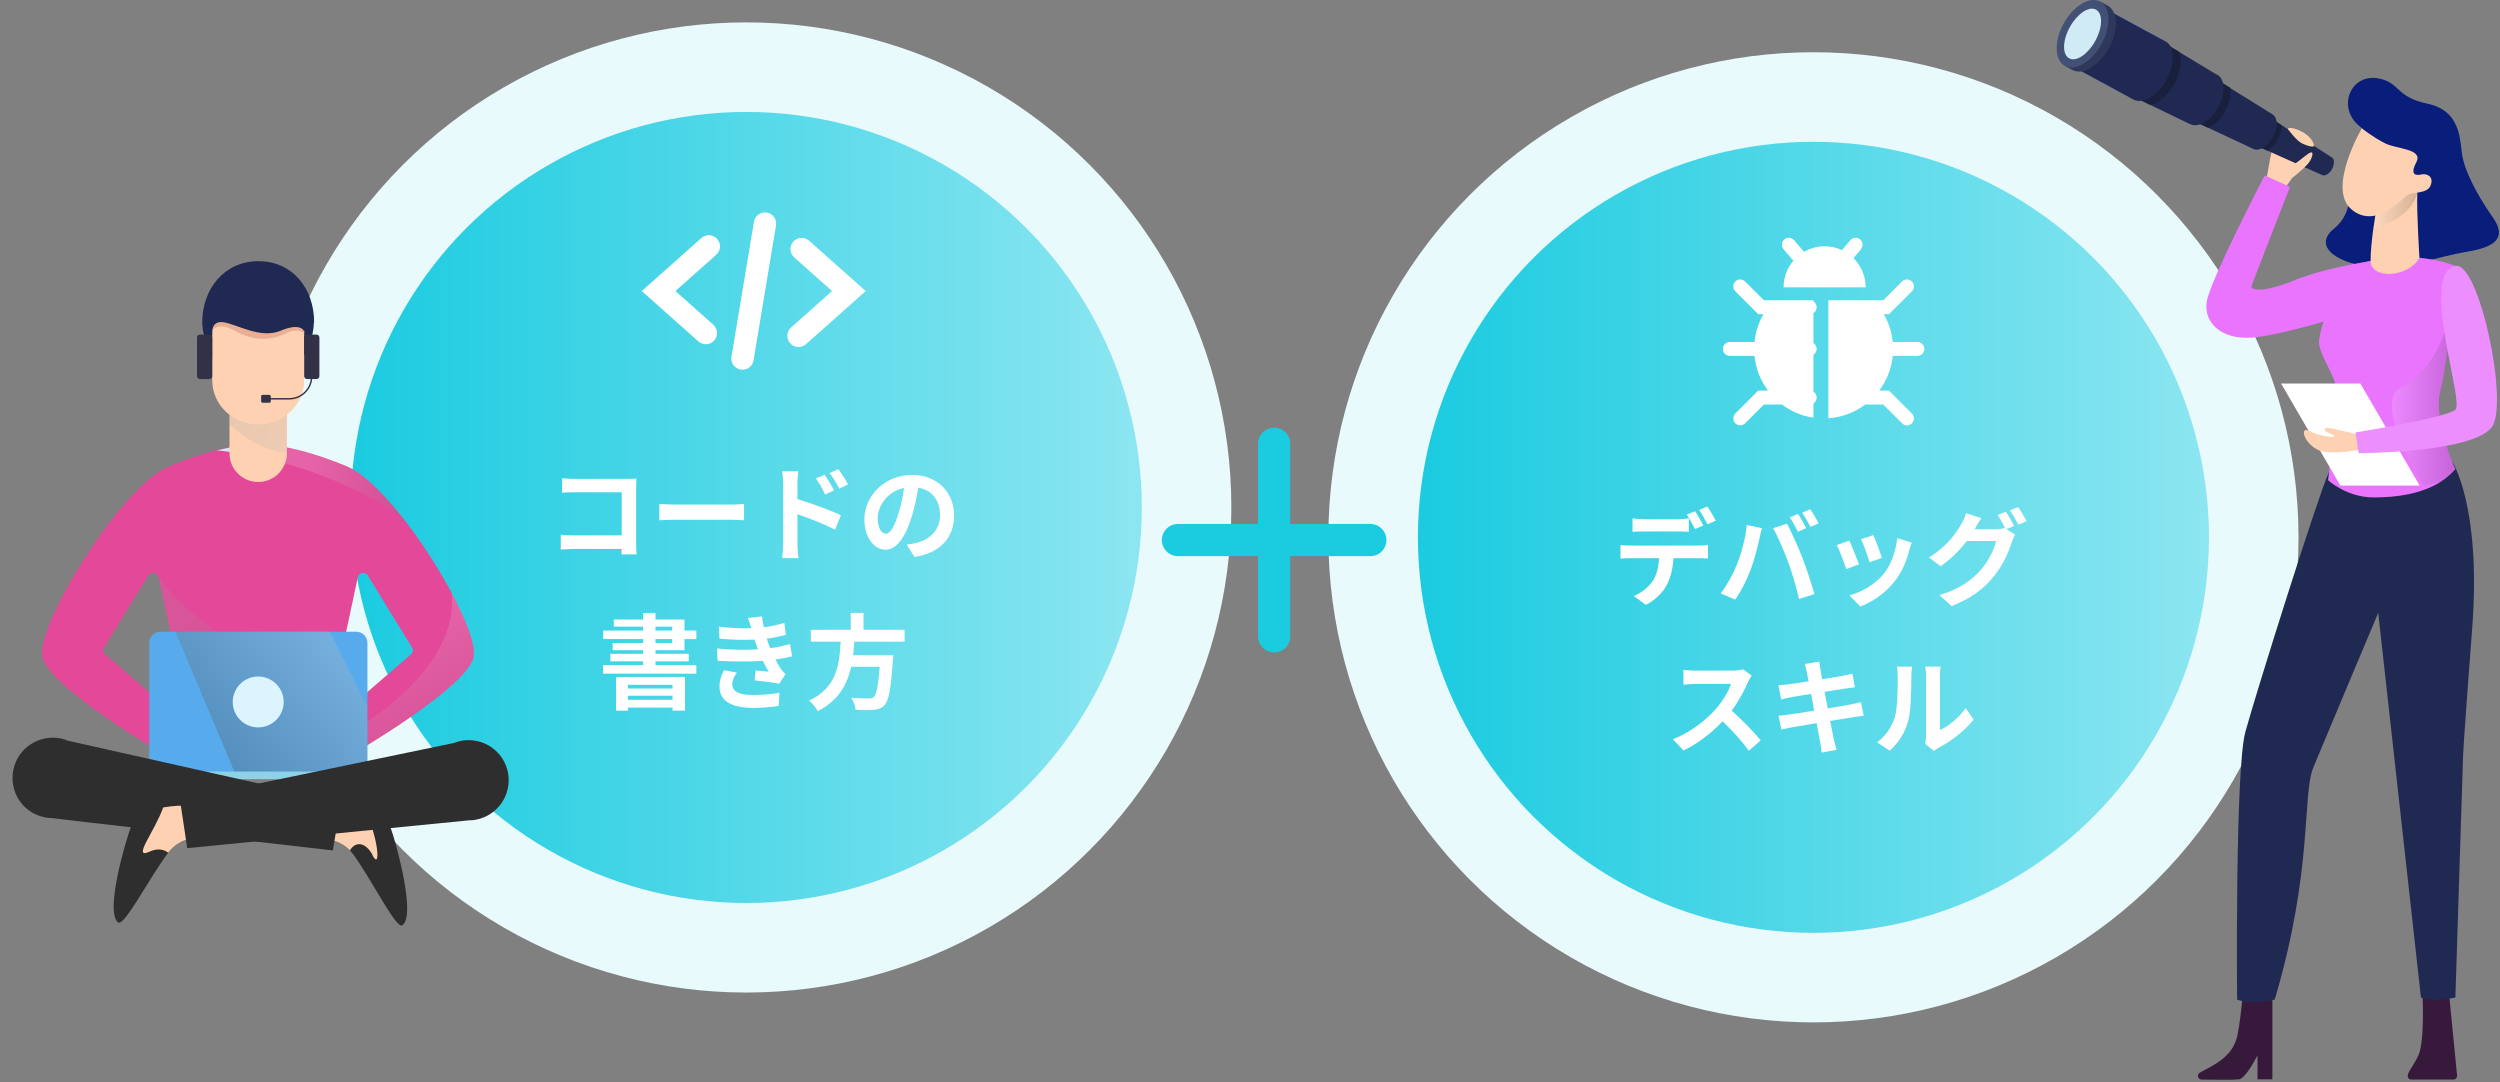 <svg width="335" height="145" viewBox="0 0 335 145" fill="none" xmlns="http://www.w3.org/2000/svg">
<rect x="0" y="0" width="335" height="145" fill="#808080" stroke="none"/>
<circle cx="100" cy="68" r="65" fill="#E8FAFC"/>
<circle cx="100" cy="68" r="53" fill="url(#paint0_linear_2642_11440)"/>
<g clip-path="url(#clip0_2642_11440)">
<path d="M94.58 46.125C94.213 46.126 93.859 45.991 93.584 45.747L85.994 39L94.006 31.878C94.304 31.623 94.691 31.494 95.083 31.521C95.475 31.548 95.841 31.728 96.102 32.022C96.363 32.316 96.498 32.7 96.479 33.093C96.459 33.485 96.287 33.854 95.998 34.12L90.509 39L95.576 43.503C95.804 43.705 95.965 43.971 96.037 44.267C96.11 44.563 96.091 44.873 95.983 45.158C95.875 45.442 95.683 45.687 95.432 45.86C95.182 46.033 94.885 46.125 94.58 46.125ZM107.998 46.122L116.009 39L108.419 32.253C108.122 31.989 107.732 31.854 107.335 31.877C106.938 31.901 106.566 32.081 106.302 32.378C106.038 32.676 105.903 33.066 105.926 33.463C105.95 33.86 106.13 34.231 106.427 34.495L111.494 39L106.006 43.878C105.708 44.142 105.528 44.514 105.504 44.911C105.48 45.308 105.615 45.699 105.88 45.996C106.144 46.294 106.515 46.474 106.913 46.498C107.31 46.521 107.7 46.386 107.998 46.122ZM100.981 48.248L103.981 30.247C104.019 30.051 104.018 29.848 103.976 29.652C103.935 29.456 103.855 29.27 103.741 29.105C103.627 28.941 103.481 28.801 103.311 28.693C103.142 28.586 102.953 28.514 102.755 28.481C102.558 28.448 102.355 28.455 102.16 28.501C101.965 28.548 101.782 28.633 101.62 28.752C101.459 28.87 101.323 29.02 101.22 29.192C101.117 29.365 101.05 29.555 101.023 29.754L98.023 47.754C97.984 47.951 97.986 48.153 98.027 48.349C98.068 48.545 98.148 48.731 98.262 48.896C98.377 49.061 98.523 49.201 98.692 49.308C98.861 49.415 99.05 49.488 99.248 49.521C99.446 49.554 99.648 49.547 99.843 49.5C100.038 49.454 100.222 49.369 100.383 49.25C100.545 49.131 100.681 48.981 100.783 48.809C100.886 48.637 100.953 48.446 100.981 48.248Z" fill="white"/>
</g>
<path d="M75.324 64.088C75.839 64.143 76.564 64.171 77.037 64.171H84.059C84.463 64.171 85.048 64.157 85.285 64.143C85.271 64.464 85.243 65.021 85.243 65.425V72.642C85.243 73.129 85.271 73.868 85.299 74.285H83.279C83.293 74.063 83.293 73.826 83.293 73.561H76.94C76.397 73.561 75.602 73.603 75.143 73.645V71.652C75.63 71.694 76.257 71.736 76.884 71.736H83.307V65.968H77.051C76.466 65.968 75.714 65.996 75.324 66.024V64.088ZM88.35 67.529C88.852 67.57 89.868 67.612 90.593 67.612H98.074C98.729 67.612 99.342 67.556 99.704 67.529V69.716C99.37 69.702 98.659 69.646 98.074 69.646H90.593C89.799 69.646 88.865 69.674 88.35 69.716V67.529ZM110.501 63.614C110.892 64.199 111.449 65.091 111.769 65.718L110.557 66.261C110.153 65.383 109.847 64.826 109.331 64.101L110.501 63.614ZM112.327 62.847C112.731 63.405 113.316 64.282 113.636 64.909L112.466 65.481C112.02 64.603 111.686 64.088 111.17 63.391L112.327 62.847ZM104.943 72.85V64.84C104.943 64.338 104.901 63.656 104.803 63.154H106.977C106.921 63.642 106.851 64.255 106.851 64.84V66.874C108.704 67.431 111.393 68.42 112.675 69.047L111.895 70.984C110.446 70.217 108.356 69.409 106.851 68.908V72.85C106.851 73.241 106.921 74.216 106.991 74.787H104.803C104.887 74.244 104.943 73.394 104.943 72.85ZM127.847 69.075C127.847 72.015 126.049 74.091 122.539 74.634L121.494 72.976C122.023 72.92 122.413 72.837 122.789 72.753C124.573 72.335 125.966 71.053 125.966 69.019C125.966 67.097 124.921 65.662 123.04 65.341C122.845 66.525 122.608 67.807 122.204 69.117C121.368 71.931 120.17 73.659 118.652 73.659C117.105 73.659 115.823 71.959 115.823 69.604C115.823 66.386 118.61 63.642 122.218 63.642C125.673 63.642 127.847 66.038 127.847 69.075ZM117.607 69.423C117.607 70.83 118.164 71.513 118.707 71.513C119.292 71.513 119.836 70.635 120.407 68.755C120.727 67.724 120.992 66.539 121.145 65.383C118.847 65.857 117.607 67.891 117.607 69.423ZM90.119 91.764H84.156V92.265H90.119V91.764ZM84.156 93.77H90.119V93.227H84.156V93.77ZM82.554 95.233V90.705H91.791V95.219H90.119V94.815H84.156V95.233H82.554ZM87.835 85.634V86.163H90.078V85.634H87.835ZM87.835 83.976V84.492H90.078V83.976H87.835ZM91.721 87.125H87.835V87.612H92.293V88.615H87.835V89.117H93.31V90.273H80.813V89.117H86.177V88.615H81.788V87.612H86.177V87.125H82.095V86.163H86.177V85.634H80.827V84.492H86.177V83.976H82.248V83.015H86.177V82.137H87.835V83.015H91.721V84.492H93.31V85.634H91.721V87.125ZM96.068 86.902C98.144 87.097 100.025 87.111 101.571 87.013C101.502 86.846 101.446 86.679 101.39 86.525C101.279 86.205 101.195 85.94 101.111 85.704C99.802 85.773 98.172 85.745 96.416 85.578L96.319 83.976C97.977 84.171 99.398 84.227 100.68 84.185C100.54 83.739 100.401 83.293 100.234 82.806L102.101 82.597C102.17 83.098 102.254 83.586 102.351 84.06C103.313 83.934 104.204 83.739 105.096 83.46L105.319 85.063C104.553 85.272 103.675 85.453 102.755 85.578C102.825 85.801 102.895 86.024 102.964 86.233C103.034 86.428 103.118 86.637 103.201 86.86C104.344 86.721 105.18 86.484 105.862 86.303L106.141 87.947C105.5 88.114 104.748 88.267 103.912 88.378C104.149 88.824 104.385 89.256 104.636 89.618C104.817 89.883 105.012 90.092 105.263 90.329L104.413 91.611C103.633 91.457 102.128 91.276 101.111 91.165L101.251 89.841C101.836 89.897 102.588 89.967 103.006 90.008C102.714 89.521 102.449 89.033 102.226 88.559C100.512 88.671 98.269 88.671 96.166 88.546L96.068 86.902ZM98.743 90.134C98.409 90.594 98.13 91.081 98.13 91.68C98.13 92.711 99.105 93.129 100.944 93.129C102.268 93.129 103.452 93.018 104.441 92.823L104.344 94.592C103.368 94.759 102.101 94.857 100.958 94.857C98.172 94.857 96.444 94.035 96.416 92.043C96.389 91.151 96.695 90.468 97.016 89.799L98.743 90.134ZM121.215 85.982H114.472C114.43 86.581 114.388 87.194 114.319 87.793H119.696C119.696 87.793 119.682 88.295 119.641 88.518C119.39 92.307 119.097 93.868 118.54 94.481C118.122 94.926 117.69 95.066 117.035 95.121C116.52 95.177 115.587 95.163 114.653 95.121C114.625 94.648 114.374 93.965 114.068 93.491C115.029 93.589 116.005 93.589 116.409 93.589C116.715 93.589 116.91 93.561 117.077 93.408C117.439 93.101 117.69 91.889 117.885 89.354H114.054C113.525 91.708 112.368 93.882 109.582 95.289C109.345 94.829 108.844 94.244 108.412 93.882C112.173 92.14 112.494 88.964 112.647 85.982H108.662V84.394H113.998V82.123H115.712V84.394H121.215V85.982Z" fill="white"/>
<g clip-path="url(#clip1_2642_11440)">
<path d="M63.522 87.869C62.934 91.632 49.983 99.431 47.275 101.038C46.961 101.234 46.765 101.352 46.765 101.352L46.098 100.92L44.882 100.176L42.37 98.647L55.085 87.674C55.359 87.399 55.399 86.968 55.163 86.694L49.316 77.17C49.002 76.543 48.06 76.7 47.943 77.366L45.47 88.928L44.214 89.437L34.6 93.317L23.729 88.928L21.257 77.366C21.1 76.7 20.197 76.543 19.844 77.17L13.997 86.694C13.761 87.007 13.801 87.438 14.075 87.674L26.79 98.647L22.395 101.352C22.395 101.352 6.305 92.102 5.638 87.869C4.971 83.676 16.116 65.255 22.591 62.512C25.181 61.415 27.379 60.748 29.027 60.317C31.539 59.69 32.952 59.612 32.952 59.612L33.422 60.944L34.56 64.276L35.542 61.376L36.13 59.612C36.13 59.612 40.055 59.808 46.53 62.512C48.649 63.413 51.278 66 53.829 69.214C56.301 72.31 58.656 75.994 60.461 79.326C62.463 83.088 63.718 86.341 63.483 87.869H63.522Z" fill="#E34899"/>
<path d="M32.991 59.65L33.462 60.982C30.754 60.473 29.066 60.355 29.066 60.355C31.578 59.728 32.991 59.65 32.991 59.65Z" fill="#D0EBF5"/>
<path style="mix-blend-mode:multiply" opacity="0.15" d="M53.866 69.252C47.233 64.785 40.405 62.551 35.578 61.414L36.167 59.65C36.167 59.65 40.091 59.846 46.566 62.551C48.685 63.452 51.315 66.039 53.866 69.252Z" fill="url(#paint1_linear_2642_11440)"/>
<path style="mix-blend-mode:multiply" opacity="0.15" d="M63.519 87.868C62.93 91.631 49.98 99.43 47.272 101.037L46.095 100.92L44.211 100.724L44.878 100.175L48.057 97.471C48.057 97.471 61.753 89.475 60.497 79.364C62.498 83.126 63.754 86.379 63.519 87.908V87.868Z" fill="url(#paint2_linear_2642_11440)"/>
<path style="mix-blend-mode:multiply" opacity="0.15" d="M44.215 89.437L34.601 93.317L23.73 88.927L21.258 77.366C21.258 77.366 28.125 87.516 41.782 89.006C42.763 89.123 43.548 89.241 44.215 89.437Z" fill="url(#paint3_linear_2642_11440)"/>
<path d="M38.444 52.987V60.747C38.444 62.864 36.717 64.588 34.598 64.588C32.479 64.588 30.752 62.864 30.752 60.747V52.987H38.444Z" fill="#FDD1B1"/>
<path style="mix-blend-mode:multiply" opacity="0.21" d="M30.752 53.536L30.987 52.987H38.444V60.669C34.715 60.277 32.086 58.121 30.752 56.828V53.536Z" fill="url(#paint4_linear_2642_11440)"/>
<path d="M42.053 43.19C42.053 45.149 41.111 47.383 39.934 48.794C38.443 50.636 37.148 51.381 34.597 51.381C32.046 51.381 30.987 51.381 29.495 49.578C28.318 48.167 27.102 45.149 27.102 43.19C27.102 38.683 30.084 34.998 34.636 34.998C39.189 34.998 42.093 38.643 42.093 43.19H42.053Z" fill="#202952"/>
<path d="M40.762 43.19V50.95C40.762 54.203 38.015 56.868 34.601 56.868C31.186 56.868 28.439 54.242 28.439 50.95V43.19H40.723H40.762Z" fill="#FDD1B1"/>
<path d="M47.745 84.655H21.491C20.668 84.655 20 85.322 20 86.145V101.978C20 102.801 20.668 103.468 21.491 103.468H47.745C48.569 103.468 49.236 102.801 49.236 101.978V86.145C49.236 85.322 48.569 84.655 47.745 84.655Z" fill="#57ABEC"/>
<path style="mix-blend-mode:screen" opacity="0.3" d="M49.197 94.727V101.939C49.197 102.762 48.529 103.428 47.705 103.428H31.419L23.492 84.616H44.173L49.197 94.688V94.727Z" fill="url(#paint5_linear_2642_11440)"/>
<path d="M48.531 103.39H21.021V104.409H48.531V103.39Z" fill="#8ED2E8"/>
<path d="M38.014 94.061C38.014 95.942 36.483 97.471 34.6 97.471C32.716 97.471 31.186 95.942 31.186 94.061C31.186 92.18 32.716 90.651 34.6 90.651C36.483 90.651 38.014 92.18 38.014 94.061Z" fill="#DCF4FE"/>
<path d="M52.285 110.751C53.183 113.178 55.783 122.916 53.881 123.993C53.052 124.466 49.73 117.751 47.366 114.528C47.211 114.335 47.056 114.141 46.9 113.948C44.82 111.831 41.635 112.379 40.674 112.608C40.489 112.676 40.416 112.703 40.416 112.703L40.61 112.548L45.535 108.225C45.535 108.225 47.226 108.271 48.914 108.651C50.378 108.989 51.826 109.625 52.248 110.765L52.285 110.751Z" fill="#2E2E2E"/>
<path d="M49.936 114.583C48.907 112.706 47.556 112.786 46.898 113.948C44.819 111.831 41.633 112.379 40.672 112.608L40.631 112.498L45.52 108.188C45.52 108.188 47.21 108.234 48.899 108.614C50.66 112.018 51.102 116.827 49.9 114.596L49.936 114.583Z" fill="#FDD1B1"/>
<path d="M45.684 107.501L44.602 113.958L11.488 110.162L6.939 109.624C6.64 109.609 6.305 109.607 5.979 109.518C3.042 108.93 1.2 106.099 1.788 103.166C2.376 100.234 5.209 98.395 8.133 98.947C8.445 98.999 8.734 99.102 9.036 99.241L38.916 105.943L45.67 107.464L45.684 107.501Z" fill="#2E2E2E"/>
<path d="M29.517 112.55C29.517 112.55 28.808 112.318 27.831 112.233C26.285 112.097 24.013 112.311 22.538 114.263C20.121 117.448 16.689 124.108 15.868 123.622C13.998 122.477 16.744 112.819 17.683 110.407C18.194 109.092 20.163 108.466 21.829 108.186C23.233 107.931 24.45 107.94 24.45 107.94L28.554 111.673L29.517 112.55Z" fill="#2E2E2E"/>
<path d="M28.553 111.673L27.83 112.233C26.284 112.097 24.012 112.311 22.538 114.263C21.987 113.84 21.154 113.601 20.022 114.13C17.62 115.219 20.767 111.349 21.865 108.2C23.269 107.945 24.486 107.954 24.486 107.954L28.59 111.687L28.553 111.673Z" fill="#FDD1B1"/>
<path d="M63.78 109.836C66.689 109.281 68.615 106.495 68.076 103.553C67.522 100.648 64.734 98.727 61.787 99.269C61.474 99.316 61.184 99.413 60.879 99.548L24.114 107.179L25.09 113.653L62.819 109.927C63.117 109.916 63.453 109.92 63.78 109.836Z" fill="#2E2E2E"/>
<path d="M40.76 43.19V44.601C40.21 44.288 39.465 44.131 38.444 44.601C36.168 45.777 33.814 45.581 31.773 44.483C30.203 43.621 29.301 43.464 28.477 44.17V43.151H40.76V43.19Z" fill="#E8AF95"/>
<path d="M28.435 44.836C28.435 44.836 28.16 42.876 30.005 43.19C31.849 43.503 34.91 45.424 37.579 44.326C40.247 43.19 40.718 44.326 40.718 44.326C40.718 44.326 42.445 44.601 41.739 42.955C41.032 41.309 39.423 39.858 37.383 40.211C35.342 40.525 30.868 41.818 29.848 41.818C28.828 41.818 27.258 42.523 27.258 42.523L28.396 44.875L28.435 44.836Z" fill="#202952"/>
<path d="M28.047 44.835H26.791C26.574 44.835 26.398 45.011 26.398 45.227V50.401C26.398 50.617 26.574 50.793 26.791 50.793H28.047C28.263 50.793 28.439 50.617 28.439 50.401V45.227C28.439 45.011 28.263 44.835 28.047 44.835Z" fill="#333147"/>
<path d="M42.408 44.835H41.152C40.935 44.835 40.76 45.011 40.76 45.227V50.401C40.76 50.617 40.935 50.793 41.152 50.793H42.408C42.625 50.793 42.8 50.617 42.8 50.401V45.227C42.8 45.011 42.625 44.835 42.408 44.835Z" fill="#333147"/>
<path d="M38.758 53.537H35.658V53.341H38.758C40.367 53.341 41.663 52.048 41.663 50.441V50.01H41.859V50.441C41.859 52.126 40.485 53.537 38.758 53.537Z" fill="#333147"/>
<path d="M36.091 52.91H35.188C35.08 52.91 34.992 52.998 34.992 53.106V53.772C34.992 53.881 35.08 53.968 35.188 53.968H36.091C36.199 53.968 36.287 53.881 36.287 53.772V53.106C36.287 52.998 36.199 52.91 36.091 52.91Z" fill="#333147"/>
</g>
<circle cx="243" cy="72" r="65" fill="#E8FAFC"/>
<circle cx="243" cy="72" r="53" fill="url(#paint6_linear_2642_11440)"/>
<path fill-rule="evenodd" clip-rule="evenodd" d="M238.999 33.394L240.308 34.94C239.938 35.375 239.638 35.866 239.419 36.395C239.142 37.063 239 37.778 239 38.5L244.5 38.5H250C250 37.778 249.858 37.063 249.581 36.395C249.305 35.728 248.9 35.122 248.389 34.611C248.38 34.602 248.37 34.592 248.36 34.583L249.366 33.394C249.698 33.001 249.65 32.414 249.257 32.082C248.865 31.75 248.277 31.799 247.945 32.191L246.824 33.515C246.752 33.482 246.679 33.449 246.605 33.419C245.937 33.142 245.222 33 244.5 33C243.778 33 243.063 33.142 242.395 33.419C242.168 33.513 241.947 33.622 241.736 33.745L240.42 32.191C240.088 31.799 239.501 31.75 239.108 32.082C238.716 32.414 238.667 33.001 238.999 33.394ZM237.716 40.24H243V40.384C243.26 40.549 243.433 40.84 243.433 41.171C243.433 41.502 243.26 41.793 243 41.958V45.971C243.26 46.136 243.433 46.426 243.433 46.757C243.433 47.088 243.26 47.379 243 47.544V52.487C243.26 52.652 243.433 52.943 243.433 53.274C243.433 53.605 243.26 53.895 243 54.06V55.967C241.432 55.736 239.99 55.115 238.778 54.205H236.371L233.851 56.725C233.487 57.088 232.898 57.088 232.534 56.725C232.171 56.361 232.171 55.772 232.534 55.408L235.6 52.343H236.916C235.923 51.02 235.273 49.425 235.101 47.688H231.796C231.282 47.688 230.865 47.272 230.865 46.757C230.865 46.243 231.282 45.827 231.796 45.827H235.101C235.234 44.48 235.655 43.218 236.3 42.102H235.6L232.534 39.036C232.171 38.673 232.171 38.083 232.534 37.72C232.898 37.356 233.487 37.356 233.851 37.72L236.371 40.24H237.716L237.716 40.24ZM253.628 47.688C253.455 49.425 252.805 51.02 251.812 52.343H253.127L256.192 55.408C256.556 55.772 256.556 56.361 256.192 56.725C255.829 57.089 255.239 57.089 254.876 56.725L252.355 54.205H249.95C248.552 55.254 246.85 55.92 245 56.044V40.24H251.012L251.013 40.24H252.355L254.876 37.72C255.239 37.356 255.829 37.356 256.192 37.72C256.556 38.084 256.556 38.673 256.192 39.036L253.127 42.102H252.428C253.074 43.218 253.494 44.48 253.628 45.827H256.932C257.446 45.827 257.863 46.243 257.863 46.758C257.863 47.272 257.446 47.688 256.932 47.688H253.628Z" fill="white"/>
<path d="M218.756 69.46C219.201 69.53 219.773 69.572 220.246 69.572H224.802C225.276 69.572 225.833 69.53 226.307 69.46V71.258C225.833 71.23 225.29 71.216 224.802 71.216H220.246C219.773 71.216 219.174 71.23 218.756 71.258V69.46ZM217.14 73.027C217.558 73.083 218.045 73.111 218.477 73.111H227.602C227.895 73.111 228.508 73.083 228.87 73.027V74.838C228.522 74.81 227.992 74.796 227.602 74.796H224.245C224.161 76.231 223.855 77.402 223.353 78.377C222.866 79.352 221.793 80.425 220.553 81.052L218.923 79.868C219.912 79.491 220.887 78.697 221.444 77.875C222.016 77.011 222.253 75.967 222.308 74.796H218.477C218.073 74.796 217.53 74.824 217.14 74.852V73.027ZM227.143 68.499C227.491 69.015 227.978 69.892 228.243 70.408L227.129 70.895C226.836 70.324 226.404 69.488 226.028 68.959L227.143 68.499ZM228.787 67.872C229.149 68.402 229.664 69.279 229.915 69.767L228.8 70.255C228.508 69.669 228.062 68.862 227.686 68.332L228.787 67.872ZM240.935 68.862C241.283 69.377 241.771 70.255 242.036 70.77L240.921 71.258C240.629 70.686 240.211 69.851 239.834 69.321L240.935 68.862ZM242.579 68.234C242.941 68.764 243.457 69.642 243.707 70.129L242.593 70.603C242.314 70.032 241.855 69.21 241.478 68.694L242.579 68.234ZM232.743 75.646C233.37 74.086 233.899 72.121 234.067 70.352L236.101 70.77C235.975 71.174 235.822 71.857 235.766 72.163C235.571 73.138 235.07 75.061 234.582 76.357C234.081 77.708 233.259 79.296 232.52 80.341L230.57 79.519C231.447 78.377 232.269 76.872 232.743 75.646ZM239.625 75.354C239.096 73.891 238.19 71.829 237.605 70.77L239.458 70.171C240.029 71.244 240.991 73.389 241.52 74.741C242.008 75.995 242.746 78.224 243.136 79.603L241.074 80.272C240.684 78.614 240.183 76.858 239.625 75.354ZM251.036 71.704C251.3 72.303 251.983 74.114 252.178 74.755L250.506 75.34C250.339 74.657 249.726 72.971 249.378 72.247L251.036 71.704ZM256.176 72.721C256.009 73.166 255.926 73.459 255.842 73.738C255.48 75.145 254.895 76.594 253.947 77.82C252.652 79.491 250.91 80.662 249.28 81.275L247.817 79.784C249.35 79.38 251.286 78.321 252.443 76.872C253.39 75.688 254.059 73.835 254.226 72.094L256.176 72.721ZM247.803 72.442C248.152 73.152 248.82 74.838 249.099 75.618L247.399 76.259C247.163 75.507 246.466 73.654 246.132 73.041L247.803 72.442ZM268.785 68.569C269.133 69.07 269.634 69.962 269.885 70.478L268.854 70.909L270.038 71.634C269.885 71.899 269.69 72.289 269.579 72.637C269.203 73.877 268.408 75.73 267.141 77.276C265.817 78.906 264.145 80.174 261.526 81.219L259.882 79.742C262.724 78.892 264.271 77.68 265.497 76.287C266.444 75.214 267.252 73.529 267.475 72.498H263.56C262.627 73.71 261.415 74.936 260.035 75.869L258.475 74.699C260.913 73.222 262.139 71.411 262.822 70.213C263.031 69.879 263.323 69.238 263.449 68.764L265.497 69.433C265.162 69.92 264.8 70.547 264.647 70.854C264.633 70.882 264.619 70.895 264.605 70.923H267.391C267.823 70.923 268.297 70.854 268.603 70.756L268.701 70.812C268.422 70.255 268.032 69.516 267.684 69.015L268.785 68.569ZM270.429 67.942C270.791 68.457 271.306 69.349 271.557 69.837L270.456 70.31C270.164 69.725 269.718 68.917 269.328 68.388L270.429 67.942ZM234.721 90.533C234.61 90.686 234.359 91.118 234.234 91.397C233.76 92.484 232.98 93.974 232.047 95.228C233.426 96.426 235.112 98.21 235.934 99.213L234.345 100.592C233.44 99.338 232.144 97.917 230.834 96.649C229.358 98.21 227.505 99.659 225.596 100.564L224.161 99.059C226.404 98.224 228.564 96.524 229.873 95.061C230.793 94.016 231.643 92.637 231.949 91.648H227.226C226.641 91.648 225.875 91.731 225.582 91.745V89.767C225.958 89.823 226.808 89.865 227.226 89.865H232.144C232.743 89.865 233.3 89.781 233.579 89.683L234.721 90.533ZM242.105 90.032C242.022 89.628 241.924 89.307 241.827 88.973L243.791 88.653C243.833 88.931 243.875 89.405 243.944 89.739C243.972 89.934 244.056 90.394 244.167 91.021C245.351 90.826 246.41 90.659 246.912 90.561C247.358 90.478 247.887 90.366 248.221 90.269L248.556 92.094C248.249 92.121 247.692 92.205 247.274 92.261C246.703 92.358 245.644 92.525 244.488 92.707C244.627 93.403 244.766 94.169 244.919 94.936C246.173 94.727 247.316 94.532 247.943 94.406C248.486 94.295 249.002 94.183 249.364 94.072L249.74 95.911C249.364 95.939 248.793 96.036 248.263 96.12C247.594 96.231 246.466 96.412 245.24 96.608C245.463 97.75 245.658 98.683 245.741 99.115C245.839 99.533 245.978 100.035 246.104 100.481L244.098 100.843C244.028 100.327 243.986 99.84 243.902 99.436C243.833 99.032 243.652 98.07 243.429 96.9C242.008 97.137 240.698 97.36 240.099 97.471C239.5 97.583 239.026 97.68 238.706 97.764L238.316 95.897C238.692 95.883 239.319 95.799 239.765 95.744C240.406 95.66 241.701 95.451 243.108 95.228C242.969 94.476 242.816 93.696 242.69 92.985C241.464 93.18 240.392 93.361 239.96 93.431C239.514 93.529 239.152 93.598 238.678 93.724L238.302 91.801C238.748 91.787 239.166 91.759 239.598 91.704C240.085 91.648 241.158 91.495 242.356 91.299C242.245 90.714 242.147 90.255 242.105 90.032ZM257.974 99.672C258.029 99.408 258.085 99.018 258.085 98.642V90.519C258.085 89.892 257.987 89.363 257.974 89.321H260.049C260.035 89.363 259.952 89.906 259.952 90.533V97.82C261.08 97.332 262.46 96.231 263.393 94.88L264.466 96.412C263.309 97.917 261.303 99.422 259.743 100.216C259.436 100.383 259.269 100.522 259.144 100.634L257.974 99.672ZM251.523 99.463C252.749 98.6 253.501 97.318 253.892 96.134C254.282 94.936 254.296 92.303 254.296 90.617C254.296 90.06 254.254 89.683 254.17 89.335H256.218C256.204 89.405 256.121 90.018 256.121 90.603C256.121 92.247 256.079 95.186 255.703 96.594C255.285 98.168 254.407 99.533 253.223 100.592L251.523 99.463Z" fill="white"/>
<path d="M306.151 25.265C306.151 25.265 307.86 22.748 308.486 22.183C309.113 21.618 310.394 20.317 308.856 19.158C307.318 17.999 305.695 17.235 305.125 18.027C304.527 18.79 303.701 24.077 303.701 24.077L306.151 25.265Z" fill="#FDD1B1"/>
<path d="M314.838 24.303C314.838 24.303 315.579 28.403 312.787 30.608C309.597 33.181 313.756 35.556 318.199 35.782C322.614 36.008 326.744 34.368 330.503 33.746C334.291 33.124 336.029 31.937 334.007 29.081C331.984 26.226 330.19 22.833 329.905 20.599C329.62 18.366 329.563 14.803 325.291 13.899C321.019 12.994 321.674 11.156 318.854 10.534C315.066 9.686 312.958 14.379 316.262 16.98C319.509 19.553 314.81 24.275 314.81 24.275L314.838 24.303Z" fill="#091D7B"/>
<path d="M304.5 132.815V144.633H302.506V141.41C302.506 141.41 300.968 144.492 300.028 144.633C299.402 144.718 297.009 144.69 295.016 144.662C294.503 144.662 294.332 143.983 294.788 143.729C296.611 142.711 299.231 141.665 299.829 138.668C300.342 136.067 300.57 132.646 300.57 132.646L304.529 132.815H304.5Z" fill="#37193B"/>
<path d="M328.11 132.532L329.249 144.124C329.278 144.407 329.05 144.662 328.765 144.662H323.126C322.812 144.662 322.585 144.407 322.642 144.096C322.727 143.418 323.923 142.145 324.265 140.845C324.977 137.989 324.55 132.08 324.55 132.08L328.139 132.504L328.11 132.532Z" fill="#37193B"/>
<path d="M328.594 61.851C328.594 61.851 332.525 67.816 331.271 84.215C330.018 100.613 330.047 101.433 330.047 101.433L329.021 133.664C329.021 133.664 326.088 134.371 324.407 133.664L318.682 82.122C318.682 82.122 311.533 99.086 309.995 102.818C308.457 106.578 309.995 116.502 304.811 133.947C304.811 133.947 301.735 134.682 299.77 133.947C299.77 133.947 299.485 103.157 300.881 98.068C302.276 92.951 310.622 66.403 312.046 63.349C313.47 60.324 328.566 61.851 328.566 61.851H328.594Z" fill="#202952"/>
<path d="M302.902 14.946L300.766 18.82L303.813 20.177L311.162 23.456C311.532 23.654 312.159 23.287 312.5 22.637C312.842 21.986 312.842 21.279 312.443 21.081L305.665 16.727L302.845 14.918L302.902 14.946Z" fill="#202952"/>
<path d="M302.902 14.946L300.766 18.819L303.813 20.176C304.326 19.894 304.839 19.385 305.209 18.706C305.579 18.027 305.75 17.321 305.693 16.755L302.873 14.946H302.902Z" fill="#18203D"/>
<path d="M296.636 10.393L293.531 16.019L295.895 17.122L301.934 19.949L302.047 20.006C302.816 20.26 303.899 19.582 304.582 18.366C305.266 17.15 305.237 15.85 304.582 15.369L304.497 15.313L298.857 11.807L296.636 10.421V10.393Z" fill="#202952"/>
<path d="M296.636 10.393L293.531 16.019L295.895 17.122C296.721 16.783 297.576 15.991 298.174 14.889C298.772 13.786 299 12.655 298.857 11.778L296.636 10.393Z" fill="#18203D"/>
<path d="M289.033 5.161L284.988 12.512L288.093 14.039L293.419 16.612H293.448C294.53 17.205 296.21 16.216 297.236 14.378C298.261 12.54 298.176 10.589 297.093 9.996C297.093 9.996 297.065 9.996 297.036 9.996L291.966 6.942L289.004 5.161H289.033Z" fill="#202952"/>
<path d="M289.431 5.106C290.684 5.784 290.769 8.103 289.573 10.252C288.405 12.4 286.412 13.588 285.13 12.909L276.898 8.442L281.171 0.639L289.402 5.106H289.431Z" fill="#728EFC"/>
<path d="M289.033 5.161L284.988 12.512L288.093 14.039C289.232 13.869 290.514 12.795 291.397 11.211C292.251 9.628 292.451 7.988 291.995 6.942L289.033 5.161Z" fill="#18203D"/>
<path d="M290.169 5.53C291.422 6.209 291.508 8.527 290.311 10.676C289.144 12.825 287.15 14.012 285.868 13.333L277.637 8.866L281.909 1.063L290.14 5.53H290.169Z" fill="#202952"/>
<path d="M277.499 3.692C278.467 1.911 279.977 0.724 281.23 0.554L281.429 0.215L282.426 0.752C283.822 1.515 283.907 4.06 282.597 6.435C281.287 8.81 279.094 10.139 277.698 9.375L276.701 8.838L276.901 8.499C276.36 7.34 276.559 5.474 277.527 3.692H277.499Z" fill="#2E385B"/>
<path d="M276.529 3.156C275.219 5.531 275.304 8.076 276.7 8.839C278.096 9.602 280.289 8.274 281.599 5.899C282.909 3.524 282.824 0.979 281.428 0.216C280.032 -0.548 277.839 0.781 276.529 3.156Z" fill="#435075"/>
<path d="M277.356 3.635C276.359 5.445 276.33 7.311 277.27 7.82C278.21 8.329 279.777 7.283 280.773 5.473C281.77 3.664 281.799 1.798 280.859 1.289C279.919 0.78 278.352 1.826 277.356 3.635Z" fill="#D0EBF5"/>
<path d="M329.022 62.868C328.424 63.546 327.74 64.112 326.999 64.593C324.322 66.261 320.961 66.656 318.084 66.656C314.41 66.656 311.961 64.338 311.961 64.338C311.961 64.338 313.1 55.347 313.186 52.944C313.271 50.541 310.48 47.403 310.765 45.536C311.562 40.306 315.322 35.641 315.322 35.641C322.869 32.955 329.022 35.641 329.022 35.641C329.022 35.641 328.851 38.101 328.566 41.182C328.224 45.056 327.683 49.919 327.056 52.209C325.946 56.28 329.022 62.868 329.022 62.868Z" fill="#E974FE"/>
<path style="mix-blend-mode:multiply" opacity="0.15" d="M329.021 62.868C328.423 63.547 327.739 64.112 326.999 64.593L324.748 65.073C324.748 65.073 317.742 53.906 321.758 51.87C325.774 49.834 327.682 45.31 328.48 41.211H328.594C328.252 45.084 327.711 49.947 327.084 52.237C325.973 56.309 329.049 62.896 329.049 62.896L329.021 62.868Z" fill="url(#paint7_linear_2642_11440)"/>
<path d="M324.236 65.073H313.613L305.666 51.389H316.29L324.236 65.073Z" fill="white"/>
<path d="M316.205 58.288C316.205 58.288 314.211 57.807 313.242 57.581C312.473 57.411 311.419 57.157 311.505 57.581C311.562 58.005 312.844 58.203 312.815 58.457C312.815 58.683 310.821 58.457 309.369 57.722C307.888 56.987 309.027 60.352 311.733 60.578C314.467 60.776 316.917 60.097 316.917 60.097L316.205 58.288Z" fill="#FDD1B1"/>
<path d="M329.019 35.641C324.177 36.659 330.244 53.792 329.019 54.895C327.795 55.997 315.633 57.948 315.633 57.948L316.06 60.719C316.06 60.719 331.07 60.719 333.861 57.298C336.282 54.329 332.209 34.962 329.019 35.641Z" fill="#ED8EFE"/>
<path d="M317.455 35.018C317.455 35.018 311.588 35.867 307.344 37.591C303.1 39.316 301.562 38.863 301.704 38.326C301.875 37.789 306.859 25.038 306.859 25.038L303.47 23.511C303.47 23.511 296.293 37.308 295.723 40.305C295.182 43.331 297.802 45.592 301.904 45.225C305.977 44.857 314.094 42.285 314.094 42.285L317.455 34.99V35.018Z" fill="#E974FE"/>
<path d="M324.207 34.566C322.669 37.252 317.685 37.422 317.656 34.99C317.656 33.775 317.827 32.078 318.027 30.636C318.226 29.166 318.454 27.979 318.454 27.979C318.454 27.979 324.036 23.738 323.922 25.971C323.808 28.205 324.207 34.566 324.207 34.566Z" fill="#FDD1B1"/>
<path style="mix-blend-mode:multiply" opacity="0.15" d="M323.924 25.943C322.956 29.053 319.452 30.241 318.057 30.608C318.256 29.138 318.484 27.951 318.484 27.951C318.484 27.951 324.066 23.71 323.952 25.943H323.924Z" fill="url(#paint8_linear_2642_11440)"/>
<path d="M316.49 17.179C316.49 17.179 311.819 25.18 315.038 28.007C318.256 30.834 321.93 26.622 322.585 26.141C323.241 25.661 325.263 26.056 325.718 24.812C326.174 23.568 325.092 23.229 324.494 23.37C323.896 23.512 322.813 23.597 323.782 21.759C324.75 19.921 321.218 20.006 319.623 19.214C318.028 18.423 316.462 17.179 316.462 17.179H316.49Z" fill="#FDD1B1"/>
<path d="M307.148 23.85C307.148 23.85 309.199 22.267 309.598 21.476C309.997 20.684 310.082 19.949 309.028 20.797C307.974 21.645 307.148 22.21 307.148 22.21V23.85Z" fill="#FDD1B1"/>
<path d="M306.578 17.292C306.578 17.292 307.717 18.875 308.515 19.243C309.312 19.61 310.024 19.752 310.053 19.554C310.11 19.328 309.768 18.282 308.315 17.575C306.863 16.868 306.493 17.207 306.578 17.32V17.292Z" fill="#FDD1B1"/>
<path d="M157.844 72.367H170.735M170.735 72.367H183.626M170.735 72.367V85.27M170.735 72.367V59.464" stroke="#1BCBE0" stroke-width="4.311" stroke-linecap="round" stroke-linejoin="round"/>
<defs>
<linearGradient id="paint0_linear_2642_11440" x1="153" y1="68" x2="47" y2="68" gradientUnits="userSpaceOnUse">
<stop stop-color="#8CE6F1"/>
<stop offset="1" stop-color="#1BCBE0"/>
</linearGradient>
<linearGradient id="paint1_linear_2642_11440" x1="41.151" y1="63.295" x2="66.341" y2="69.739" gradientUnits="userSpaceOnUse">
<stop stop-color="white"/>
<stop offset="1"/>
</linearGradient>
<linearGradient id="paint2_linear_2642_11440" x1="50.137" y1="85.752" x2="66.076" y2="116.418" gradientUnits="userSpaceOnUse">
<stop stop-color="white"/>
<stop offset="1"/>
</linearGradient>
<linearGradient id="paint3_linear_2642_11440" x1="-18.888" y1="38.173" x2="99.282" y2="152.456" gradientUnits="userSpaceOnUse">
<stop stop-color="white"/>
<stop offset="1"/>
</linearGradient>
<linearGradient id="paint4_linear_2642_11440" x1="71.683" y1="60.042" x2="-30.858" y2="50.179" gradientUnits="userSpaceOnUse">
<stop stop-color="white"/>
<stop offset="0.66" stop-color="#6E6B6C"/>
<stop offset="1" stop-color="#231F20"/>
</linearGradient>
<linearGradient id="paint5_linear_2642_11440" x1="55.162" y1="77.248" x2="16.903" y2="110.728" gradientUnits="userSpaceOnUse">
<stop stop-color="white"/>
<stop offset="1"/>
</linearGradient>
<linearGradient id="paint6_linear_2642_11440" x1="296" y1="72" x2="190" y2="72" gradientUnits="userSpaceOnUse">
<stop stop-color="#8CE6F1"/>
<stop offset="1" stop-color="#1BCBE0"/>
</linearGradient>
<linearGradient id="paint7_linear_2642_11440" x1="320.505" y1="53.142" x2="329.021" y2="53.142" gradientUnits="userSpaceOnUse">
<stop stop-color="white"/>
<stop offset="1"/>
</linearGradient>
<linearGradient id="paint8_linear_2642_11440" x1="318.057" y1="27.951" x2="323.924" y2="27.951" gradientUnits="userSpaceOnUse">
<stop stop-color="white"/>
<stop offset="1"/>
</linearGradient>
<clipPath id="clip0_2642_11440">
<rect width="30" height="30" fill="white" transform="translate(86 24)"/>
</clipPath>
<clipPath id="clip1_2642_11440">
<rect width="70" height="93" fill="white" transform="translate(0 35)"/>
</clipPath>
</defs>
</svg>
